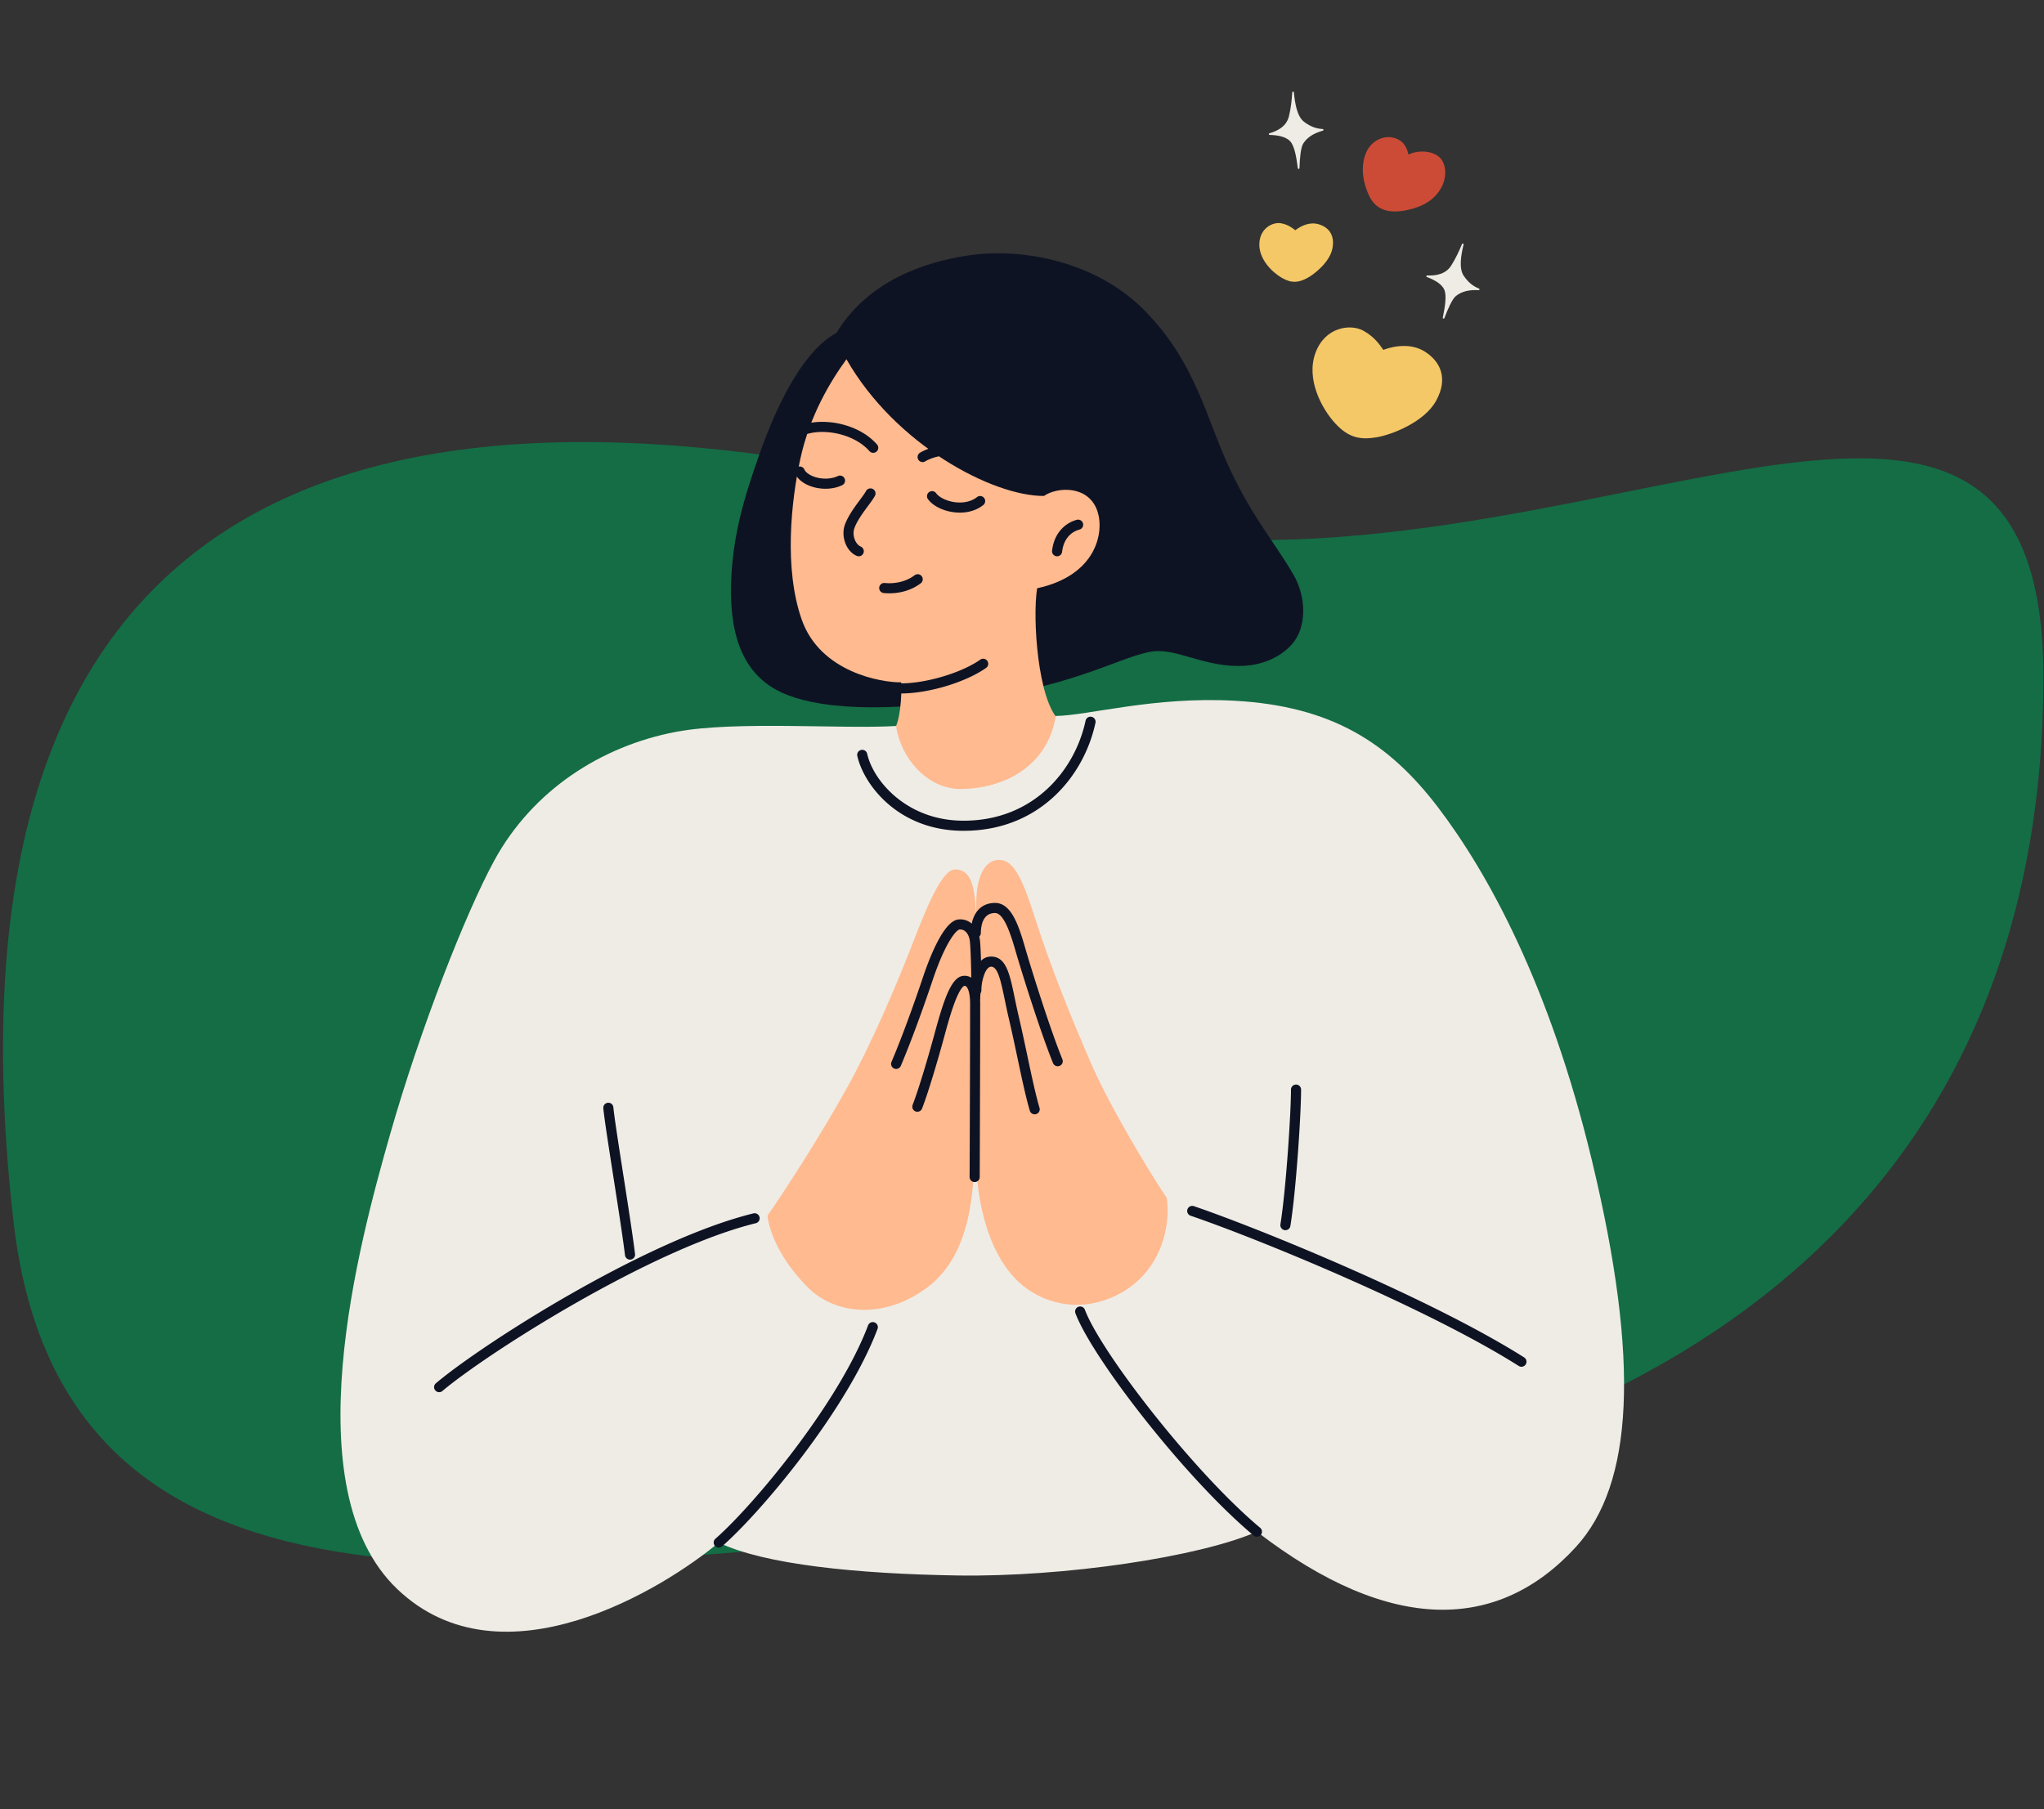 <svg width="218" height="193" fill="none" xmlns="http://www.w3.org/2000/svg"><rect width="100%" height="100%" fill="#333333" stroke="none"/><path d="M1.435 130.272c5.562 48.772 59.858 35.835 109.879 32.5 75.764-5.051 106.621-41.412 106.621-90.5 0-49.087-54.621-3.356-106.621-17.5-62.5-17-119.748-11.028-109.88 75.5Z" fill="#146D45"/><path d="M89.19 35.528c3.425-5.593 9.382-7.561 14.028-8.272 5.764-.881 13.605.618 18.734 5.747 5.648 5.648 6.705 11.754 9.287 17.172 2.505 5.257 4.561 7.452 6.705 11.114 1.403 2.396 1.458 5.648-.182 7.47-1.355 1.506-3.316 2.15-4.955 2.26-3.839.256-6.714-1.558-9.256-1.567-2.838-.01-7.379 3.115-16.889 4.7-13.012 2.17-19.848 1.31-23.284-.273-3.936-1.812-5.569-5.751-5.406-11.606.149-5.361 1.554-9.608 2.983-13.698 2.193-6.277 5.047-11.355 8.235-13.047Z" fill="#0E1323"/><path d="M90.278 38.322c5.177 9.085 15.562 14.616 21.064 14.583 1.4-.971 4.755-1.18 5.703 1.625.741 2.195-.055 6.839-6.432 8.224-.51 3.206.073 11.945 2.333 14.058-.055 5.293-5.466 7.998-10.194 7.971-5.576-.032-7.255-4.77-7.182-7.339.546-1.275.614-3.966.541-4.658-2.077.037-8.627-1.058-10.603-6.686-1.913-5.448-1.13-12.66-.146-17.163.993-4.546 3.113-8.128 4.916-10.614Z" fill="#FFBA90"/><path d="M96.117 73.974a.54.54 0 0 1 0-1.078c2.687 0 6.479-1.14 8.451-2.542a.54.54 0 0 1 .625.879c-2.164 1.537-6.15 2.741-9.076 2.741ZM112.743 59.341a.538.538 0 0 1-.536-.6c.231-2.003 1.536-3.018 2.679-3.3a.54.54 0 0 1 .258 1.047c-.384.095-1.655.546-1.866 2.376a.54.54 0 0 1-.535.477ZM93.134 48.306a.537.537 0 0 1-.404-.182c-1.615-1.822-4.651-2.383-6.538-1.858a.54.54 0 0 1-.29-1.038c2.248-.626 5.718.019 7.635 2.182a.54.54 0 0 1-.404.896ZM106.226 49.726a.54.54 0 0 1-.315-.102c-2.003-1.445-5.603-1.4-7.248-.398a.539.539 0 0 1-.56-.92c2.002-1.22 6.037-1.289 8.439.444a.539.539 0 0 1-.316.977ZM88.038 52.137c-.56 0-1.13-.1-1.657-.3-.785-.3-1.349-.778-1.589-1.347a.54.54 0 0 1 .994-.419c.12.287.486.57.979.758.841.32 1.859.303 2.593-.045a.539.539 0 1 1 .462.974c-.531.252-1.15.379-1.783.379h.001ZM102.379 54.684c-.247 0-.5-.018-.757-.056-1.16-.17-2.184-.712-2.674-1.414a.54.54 0 0 1 .884-.617c.316.452 1.098.84 1.947.964.938.139 1.821-.056 2.421-.532a.538.538 0 1 1 .67.845c-.671.532-1.537.81-2.491.81ZM91.59 59.341a.537.537 0 0 1-.216-.045c-1.218-.53-1.674-2.183-1.269-3.307.347-.961 1.037-1.892 1.592-2.64.284-.383.552-.744.679-.988a.54.54 0 0 1 .957.496c-.166.32-.446.698-.77 1.135-.512.691-1.15 1.551-1.443 2.364-.255.708.09 1.693.686 1.952a.54.54 0 0 1-.215 1.034h-.002ZM94.852 63.292c-.21 0-.422-.011-.634-.033a.54.54 0 0 1 .111-1.072c1.193.124 2.366-.176 3.22-.824a.539.539 0 1 1 .651.86c-.914.692-2.107 1.069-3.347 1.069Z" fill="#0E1323"/><path d="M112.601 76.374c3.499-.046 10.42-2.097 19.056-1.624 10.343.568 16.45 4.462 21.717 11.378 5.267 6.915 11.887 18.851 16.405 37.643 5.188 21.581 4.4 34.58-1.708 41.255-8.21 8.972-19.693 9.4-34.019-1.636-6.105 2.696-20.595 4.853-31.963 4.672-10.624-.17-20.571-1.159-25.436-3.511-5.687 4.788-23.074 15.64-34.27 4.975-11.196-10.664-4.1-36.859-.818-48.385 3.282-11.525 8.168-23.892 11.171-29.383 4.049-7.401 11.34-12.177 19.38-13.692 6.33-1.193 17.723-.27 23.457-.622.48 3.408 3.333 6.76 6.939 6.722 4.607-.047 9.233-2.429 10.089-7.792Z" fill="#EFECE5"/><path d="M102.79 88.624c-.096 0-.194 0-.291-.002-6.78-.117-10.385-4.956-11.064-7.978a.538.538 0 1 1 1.052-.236c.652 2.902 4.195 7.035 10.031 7.136 7.57.131 12.119-5.275 13.268-10.69a.54.54 0 0 1 1.055.224c-1.226 5.778-6.04 11.546-14.05 11.546h-.001ZM46.836 148.51a.539.539 0 0 1-.348-.95c4.892-4.139 22.323-15.299 33.889-18.129a.54.54 0 0 1 .256 1.048c-11.228 2.746-28.758 13.935-33.449 17.904a.54.54 0 0 1-.348.127Z" fill="#0E1323"/><path d="M67.193 134.371a.539.539 0 0 1-.534-.473c-.235-1.925-.75-5.228-1.25-8.422-.492-3.159-.958-6.142-1.063-7.251a.538.538 0 0 1 .486-.587c.298-.03.56.189.587.485.102 1.077.566 4.045 1.056 7.187.5 3.203 1.018 6.516 1.254 8.458a.54.54 0 0 1-.535.604v-.001ZM76.656 165.09a.54.54 0 0 1-.355-.945c4.02-3.518 13.158-14.447 16.294-22.792a.54.54 0 0 1 1.009.379c-3.244 8.632-12.386 19.542-16.593 23.224a.535.535 0 0 1-.355.134ZM134.056 163.929a.54.54 0 0 1-.346-.126c-7.285-6.082-17.202-18.92-19.011-23.707a.538.538 0 1 1 1.008-.38c1.746 4.618 11.709 17.428 18.695 23.26a.54.54 0 0 1-.346.953ZM162.27 145.798a.545.545 0 0 1-.288-.083c-9.784-6.194-27.932-13.62-35.031-16.04a.54.54 0 0 1 .348-1.02c7.14 2.435 25.4 9.907 35.26 16.149a.54.54 0 0 1-.289.994ZM137.095 131.231a.54.54 0 0 1-.534-.624c.612-3.842 1.13-11.995 1.126-14.372a.539.539 0 0 1 .538-.54h.001a.54.54 0 0 1 .539.538c.004 2.468-.509 10.582-1.139 14.543a.539.539 0 0 1-.532.454l.001.001Z" fill="#0E1323"/><path d="M106.286 91.748c1.648-.23 2.608 1.46 4.145 6.3 1.536 4.84 3.679 10.198 5.992 15.519 2.001 4.602 6.478 11.985 8.015 14.214.461 3.073-.649 8.066-5.316 10.371-4.082 2.018-8.053.841-10.459-1.382-2.035-1.883-4.072-5.532-4.533-11.909-.378-5.238-.038-27.1 0-28.887.039-1.786.577-4.004 2.155-4.225h.001Z" fill="#FFBA90"/><path d="M110.35 118.87a.54.54 0 0 1-.517-.386c-.427-1.441-.858-3.473-1.314-5.626-.294-1.386-.597-2.819-.922-4.2-.167-.712-.308-1.395-.433-1.998-.453-2.195-.767-3.54-1.46-3.54h-.001c-.217 0-.946.243-1.173 3.351a.539.539 0 0 1-1.075-.078c.078-1.076.318-4.348 2.247-4.351h.003c1.605 0 1.987 1.846 2.516 4.4.129.625.263 1.272.426 1.97.327 1.392.632 2.831.927 4.223.452 2.131.879 4.144 1.294 5.543a.539.539 0 0 1-.517.692h-.001Z" fill="#0E1323"/><path d="M101.875 92.747c1.972.002 2.177 2.45 2.263 6.06.085 3.609-.13 18.218-.183 23.212-.053 4.994-.361 11.799-5.047 15.311-4.687 3.512-9.911 2.865-12.754 0s-4.072-5.752-4.302-7.65c1.766-2.514 5.689-8.586 8.45-13.577 2.834-5.119 5.277-11.041 6.55-14.237 1.463-3.674 3.381-9.12 5.023-9.119Z" fill="#FFBA90"/><path d="M95.578 114.03a.538.538 0 0 1-.496-.75c.457-1.076 1.699-4.109 3.356-9.037.742-2.206 2.212-5.938 3.73-6.152.495-.07.993.064 1.402.377.509.388.841 1.022.938 1.784.095.75.178 3.518.162 5.385a.538.538 0 0 1-.539.534h-.004a.539.539 0 0 1-.535-.543c.017-1.942-.073-4.599-.154-5.241-.06-.474-.246-.851-.522-1.063a.79.79 0 0 0-.598-.166c-.286.056-1.429 1.176-2.858 5.429-1.67 4.963-2.924 8.027-3.386 9.114a.539.539 0 0 1-.497.328v.001Z" fill="#0E1323"/><path d="M112.809 113.742a.54.54 0 0 1-.5-.337c-1.447-3.578-3.477-10.155-4.014-12.019-.568-1.973-1.27-3.99-2.17-3.99-1.227 0-1.501 1.174-1.516 2.159a.54.54 0 0 1-1.078-.016c.03-2.016.999-3.22 2.593-3.22 1.694 0 2.484 2.255 3.207 4.769.533 1.85 2.546 8.374 3.977 11.913a.539.539 0 0 1-.499.741ZM103.951 126.096h-.003a.54.54 0 0 1-.536-.543c.012-1.772.057-16.019.053-18.477-.002-1.384-.319-1.763-.416-1.846-.052-.046-.11-.071-.224-.055-.014.004-.39.122-1.027 1.82-.414 1.105-.78 2.447-1.074 3.526l-.09.327c-.648 2.366-1.64 5.731-2.303 7.429a.54.54 0 0 1-1.005-.391c.606-1.553 1.576-4.797 2.268-7.322l.089-.327c.915-3.354 1.716-5.936 2.98-6.127a1.32 1.32 0 0 1 1.088.302c.523.449.789 1.345.791 2.663.005 2.459-.04 16.713-.052 18.486a.539.539 0 0 1-.539.535Z" fill="#0E1323"/><path d="M150.18 22.386c1.606-.363 2.84-1.07 3.56-2.406.593-1.1.554-2.587-.308-3.284-.73-.59-2.154-.725-3.213-.207-.175-.801-.577-1.602-1.717-1.823-1.118-.218-2.47.466-2.936 1.973-.409 1.322-.226 2.853.492 4.313.78 1.587 2.309 1.843 4.122 1.434Z" fill="#CC4B36"/><path d="M147.532 37.322c1.249-.466 3.019-.703 4.425.181 1.611 1.013 2.563 2.804 1.2 5.266-1.259 2.273-4.745 3.614-6.321 3.876-1.712.285-2.99.096-4.451-1.505-1.46-1.6-3.102-4.724-2.086-7.496 1.016-2.77 3.722-3.118 5.093-2.373 1.189.646 1.769 1.511 2.14 2.052ZM138.15 24.56c.592-.464 1.503-.893 2.41-.658 1.039.27 1.856 1.07 1.543 2.627-.29 1.437-1.936 2.752-2.738 3.162-.872.445-1.592.561-2.65-.05-1.059-.613-2.474-2.012-2.4-3.675.074-1.664 1.47-2.312 2.334-2.145.749.145 1.209.511 1.5.738h.001Z" fill="#F4C867"/><path d="M138.594 17.936c-.004.11-.163.117-.177.008-.146-1.148-.346-2.37-.82-2.88-.483-.518-1.408-.649-2.183-.671-.101-.003-.119-.146-.021-.174.857-.247 1.812-.73 2.078-1.813.21-.851.304-1.775.352-2.55.007-.11.167-.112.177-.003.11 1.194.342 2.579 1.086 3.144.75.57 1.386.735 1.987.768.1.006.114.146.018.174-.972.273-1.642.683-2.088 1.359-.277.42-.378 1.629-.409 2.638ZM154.049 33.932c-.038.103-.191.058-.17-.05.232-1.133.438-2.355.153-2.99-.29-.646-1.123-1.068-1.849-1.34-.095-.035-.066-.175.036-.17.891.041 1.951-.107 2.552-1.046.473-.739.86-1.582 1.156-2.301.042-.102.194-.052.168.054-.281 1.166-.509 2.552.014 3.327.526.78 1.075 1.142 1.633 1.368.093.038.06.176-.04.17-1.008-.055-1.774.118-2.414.613-.398.308-.884 1.42-1.239 2.365Z" fill="#EFECE5"/></svg>